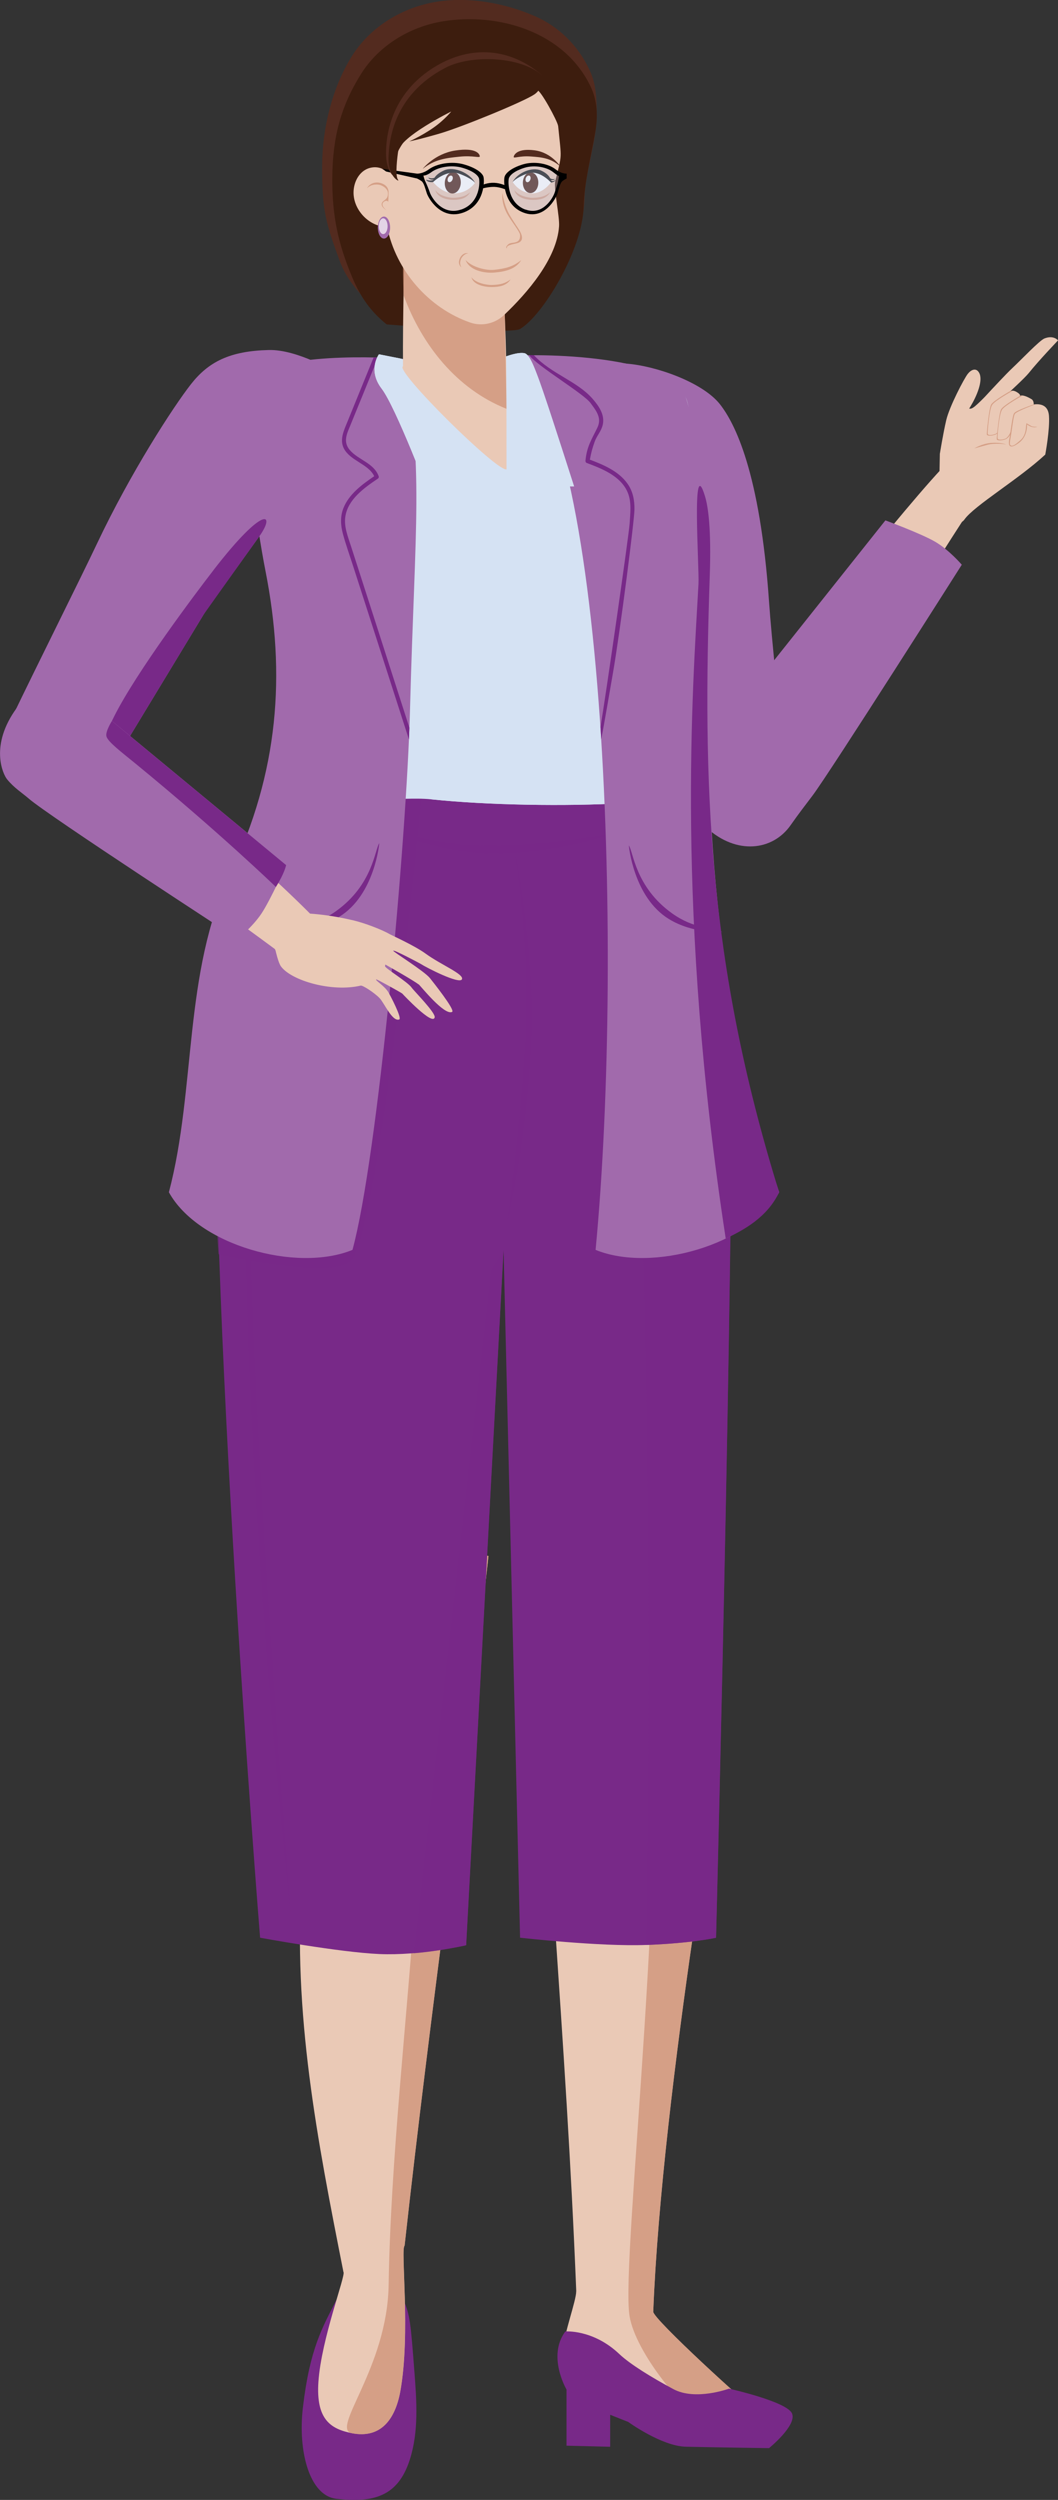<?xml version="1.0" encoding="UTF-8"?>
<svg xmlns="http://www.w3.org/2000/svg" viewBox="0 0 194.32 458.97">
  <rect x="0" y="0" width="194.32" height="458.97" fill="#333333" stroke="none"/>
  <defs>
    <style>
      .cls-1 {
        fill: #cc8e72;
      }

      .cls-1, .cls-2, .cls-3 {
        opacity: .7;
      }

      .cls-4 {
        fill: #a16aac;
      }

      .cls-5 {
        fill: #eac9b6;
      }

      .cls-6, .cls-7 {
        fill: #d5e2f3;
      }

      .cls-2, .cls-8 {
        fill: #fff;
      }

      .cls-9 {
        fill: #1d1d1b;
      }

      .cls-10 {
        isolation: isolate;
      }

      .cls-11 {
        fill: #b8c1e0;
      }

      .cls-12 {
        fill: #3d1d0e;
      }

      .cls-3, .cls-13 {
        fill: #782988;
      }

      .cls-3, .cls-7 {
        mix-blend-mode: multiply;
      }

      .cls-14 {
        opacity: .3;
      }

      .cls-15 {
        fill: #532b1f;
      }
    </style>
  </defs>
  <g class="cls-10">
    <g id="Capa_1">
      <g>
        <path class="cls-15" d="M109.61,21.02c.05,4.54-2.14,10.73-2.25,15.26-.21,8.27-5.01,16.54-8.76,20.7s-28.7,2.14-29.29,1.04c-1.71-3.22-5.1-5.12-6.98-10.28-2.45-6.74-3.21-9.05-3.16-17.42.04-6.76,1.81-14.17,5.46-20.01,3.42-5.46,9.3-8.94,15.44-9.97,5.96-1,12.58.2,18.14,2.61,4.44,1.93,8.01,5.44,10.11,9.99,1.21,2.62,1.25,5.15,1.29,8.07Z"/>
        <path class="cls-12" d="M109.33,24.28c-.75,4.34-2.02,9.22-2.13,13.61-.2,8.01-7.52,20.06-11.7,22.52-1.72,1.01-24.48-.85-24.48-.85-2.87-2.33-4.72-4.84-6.33-8.65-2.59-6.17-3.67-11.23-3.66-17.97.01-8.07,1.75-13.71,5.28-19.36,3.31-5.28,9-8.65,14.94-9.65,10.2-1.71,22.58,1.87,27.33,12.19,1.17,2.54,1.23,5.38.75,8.16Z"/>
      </g>
      <g>
        <path class="cls-4" d="M108.52,67.68s1.24-1.29,6.5-.92c5.27.37,14,3.37,17.22,7.47,2.68,3.42,7.36,12.36,9.01,36.28.45,6.51,2.01,21.75,3.34,32.65.33,2.75-1.48,7.28-7.51,8.03-8.21,1.02-10.65-3.77-10.65-3.77l-6.17-35.67s-8.03-13.61-10.86-22.28c-3.09-9.46-.88-21.78-.88-21.78Z"/>
        <path class="cls-5" d="M132.79,148.13c4,3.25,9.36,2.83,10.86.54,0,0,20.43-33.38,33.9-54.2,0,0,1.29-2.32-.46-5.08-1.59-2.5-4.16-3.32-4.16-3.32-9.94,10.69-32.76,40.32-42.46,51.09-2.82,3.51-1.15,8.13,2.32,10.96Z"/>
        <g>
          <path class="cls-5" d="M172.63,83.27s.57-3.59,1.16-6.12,3.29-7.66,3.95-8.5c.6-.77,1.55-1.23,2.11-.18.75,1.41-.45,4.26-1.62,6.18-1.82,2.97-5.6,8.62-5.6,8.62Z"/>
          <path class="cls-5" d="M177.64,73.48l-5.02,9.78s-.05,2.42-.14,7.43c-.05,2.5,3.18,6.79,4.66,4.68,1.79-2.54,10-7.41,14.84-11.91,0,0,.87-4.62.68-7.13-.12-1.57-1.06-2.29-2.8-2.08,0,0,.05-.69-.39-.96-1.86-1.1-2.23-.55-2.23-.55,0,0,.44-.2-.48-.75-1.05-.63-1.45.07-1.45.07,0,0,2.9-2.65,3.65-3.58,1.82-2.28,5.37-5.99,5.37-5.99,0,0-.81-1.02-2.5-.35-.9.36-4.16,3.81-5.92,5.46-1.08,1.01-3.48,3.59-5,5.23-.22.24-1.31,1.33-1.89,1.8-1.71,1.37-1.37-1.16-1.37-1.16Z"/>
          <path class="cls-1" d="M189.86,74.25s-3.29,1.1-3.62,1.64-.68,3.89-.86,4.69c-.3,1.41.17,1.93,1.8.7s1.45-3.36,1.45-3.36c0,0,.92.82,1.91.42,0,0-.83.05-1.07-.09-.68-.4-.94-.55-.94-.55,0,0-.09.45-.12.96s-.26,1.53-.96,2.13-1.33,1.19-1.75,1.01-.16-.72.11-2.69.43-2.96.62-3.16c.55-.56,3.75-1.72,3.75-1.72l-.33.03Z"/>
          <path class="cls-1" d="M187.23,72.75s-2.94,1.68-3.35,2.38-.82,5.13-.81,5.47.86.32,1.53.08c.72-.27.98-.99.98-.99l.04-.4s-.45,1.05-.98,1.25-1.4.32-1.42-.12c-.02-.64.31-4.36.81-5.18s3.77-2.61,3.77-2.61c0,0-.39-.05-.57.13Z"/>
          <path class="cls-1" d="M185.4,71.88s-2.94,1.68-3.35,2.38-.82,5.13-.81,5.47.86.32,1.53.08c.13-.05.25-.11.36-.19.05-.04.06-.23.06-.23-.12.13-.24.23-.37.28-.53.2-1.42.37-1.42-.12.01-.64.31-4.36.81-5.18s3.77-2.61,3.77-2.61c0,0-.39-.05-.57.13Z"/>
          <path class="cls-1" d="M178.97,82.31s1.41-.88,3.13-1,2.7.29,2.7.29c0,0-1.95-.35-3.51.08s-2.32.64-2.32.64Z"/>
        </g>
        <path class="cls-4" d="M129.78,151.97c5.48,5.02,12.13,4.24,15.43-.47,1.46-2.09,2.87-3.9,4-5.4,3.15-4.15,27.44-42.42,27.44-42.42,0,0-2.29-2.69-4.86-4.2s-9.17-3.94-9.17-3.94l-33.88,42.58s-4.76,8.54,1.04,13.85Z"/>
      </g>
      <g>
        <g>
          <path class="cls-13" d="M61.79,422.25c-2.5,4.95-4.87,8.77-6.16,19.78-.94,7.98,1.2,16.17,6.14,16.73,6.82.78,11.31-.41,13.48-7.13,1.68-5.19,1.28-10.8.86-16.24-.67-8.72-.79-10.37-2-13.13h-12.31Z"/>
          <path class="cls-5" d="M74.31,412.31c4.94-44.67,10.47-81.99,15.41-126.65-4.84-.66-10.69-2.39-15.52-3.05-10.73,17.86-17.27,40.44-18.75,62.13-1.7,24.96,2.8,47.99,7.63,72.39.49.51-4.07,12.23-4.6,20.19-.45,6.8,2.17,8.62,6.16,9.4,5.25,1.03,7.92-2.49,8.87-7.6,1.96-10.67.01-26.48.81-26.81Z"/>
          <path class="cls-1" d="M74.31,412.31c4.94-44.67,10.47-81.99,15.41-126.65-4.84-.66-3.03.96-7.86.3.13,23.28-3.91,38.25-5.39,59.94-1.7,24.96-4.73,50.66-5.09,73.58-.24,15.35-10.75,26.46-6.75,27.25,5.25,1.03,7.92-2.49,8.87-7.6,1.96-10.67.01-26.48.81-26.81Z"/>
        </g>
        <g>
          <path class="cls-5" d="M105.84,420.68c-1.86-46.57-6.06-89.41-7.92-135.99,4.74.84,10.54.92,15.28,1.77,9.25,21.35,17.35,46.39,14.13,68.49s-6.57,49.25-7.35,69.47c-.05,1.31,17.68,17.5,18.6,17.84,4.27,1.58,2.19,2.91,1.83,4.21-8.35,2.14-25.8-6.98-29.74-7.04-1.69-.03-6.72-1.85-7.06-8.78-.1-1.99,2.22-8.22,2.22-9.97Z"/>
          <path class="cls-1" d="M119.58,288.61c9.25,21.35,10.97,44.24,7.75,66.34s-6.57,49.25-7.35,69.47c-.05,1.31,17.68,17.5,18.6,17.84,4.27,1.58,2.19,2.91,1.83,4.21-8.35,2.14-8.93-3.75-12.86-3.82-1.69-.03-10.79-10.58-11.92-17.42-1.73-10.47,7.79-86.42,3.94-136.63Z"/>
          <path class="cls-13" d="M103.82,428.04s5.09-.43,9.91,4.13c2,1.89,5.89,4.28,9.95,6.46s10.22-.09,10.22-.09c0,0,10.64,2.37,11.57,4.56s-4.22,6.36-4.22,6.36c0,0-10.83-.15-15.3-.26-4.46-.11-10.57-4.55-10.57-4.55l-3.31-1.31v5.87l-8.02-.2v-10.31s-3.6-6.1-.21-10.67Z"/>
        </g>
        <path class="cls-13" d="M54.71,145.62l62.15,1.83s14.74,9.96,17.16,36.81c1.47,16.33-2.5,171.49-2.5,171.49,0,0-4.27,1-12.82,1.33-8.55.33-23.18-1.33-23.18-1.33l-3.03-126.27-6.87,127.65s-8.45,1.95-15.94,1.62c-7.49-.33-21.91-3-21.91-3,0,0-10.84-134.62-7.52-179.44.69-9.35,5.3-19.54,14.47-30.7Z"/>
        <path class="cls-3" d="M113.17,147.35l3.68.11s14.74,9.96,17.16,36.81c1.47,16.33-2.5,171.49-2.5,171.49,0,0-4.27,1-12.82,1.33,0,0,2.78-132.2-5.53-209.75Z"/>
        <path class="cls-3" d="M92.48,229.49l-6.87,127.65s-4.65,1.07-9.59,1.47l14.2-125.45,2.27-3.66Z"/>
        <path class="cls-3" d="M54.71,145.62l22.71.67s-7.09,74.32-12.53,84.67c-2.36,4.49-24.74-.69-24.74-.69,0,0-1.26-12.59.09-53.95.31-9.37,5.3-19.54,14.47-30.7Z"/>
        <path class="cls-3" d="M89.99,155.28c-11.05.06-20.72-3.82-23.67-4.92-.71-.27,12.26,6.24,23.67,6.31,12.56.08,20.53-3.14,23.67-3.79.75-.15-12.94,2.34-23.67,2.4Z"/>
        <path class="cls-3" d="M96.5,190.93c.85-16.54-1.47-31.16-2.12-35.62-.16-1.08,3.97,18.59,3.2,35.68-.85,18.81-3.94,30.62-4.67,35.29-.17,1.11,2.76-19.28,3.59-35.35Z"/>
        <path class="cls-3" d="M47.05,255.39c-2.35-47.36-1.33-88.96-1.08-101.66.06-3.07-2.32,52.8,0,101.71,2.55,53.85,6.72,87.89,7.87,101.33.27,3.19-4.51-55.38-6.79-101.38Z"/>
      </g>
      <g>
        <path class="cls-6" d="M122.83,101.39c2.47,5.39,1.36,15.23-4.38,19.09-2.84,1.91-5.47,10.7-3.75,14.08,3.16,6.18,1.92,12.78-.22,12.9-10.43.6-24.9.38-35.29-.71-3.17-.33-6.94.15-10.32-.19-.4-.04-.79-.14-1.18-.15-5.01-.18-8.04-1.16-8.08-7.86,0-1.57,1.95-10.16,2.03-11.95.23-5.29-3.42-12.85-4.56-18.06-2.24-10.19-1.19-12.14-7.49-18.54-3.4-3.45-10.23-11.94-8.02-16.22,2.05-3.98,5.53-3.96,9.92-5.28.53-.15,7.89-.44,8.7-.6,13.87-2.77,28.27-3.3,42.33-1.56,2.38.3,4.77,1.09,7.21,1.36,6,.64,13.92,0,16.23,5.28,1.31,2.99,1.28,12.05-4.58,14.26-2.4.9-7.53,2.04-6.8,3.84,1.1,2.75,5.79,4.94,8.25,10.33Z"/>
        <path class="cls-7" d="M122.83,101.39c2.47,5.39,1.36,15.23-4.38,19.09-2.84,1.91-5.47,10.7-3.75,14.08,3.16,6.18,1.92,12.78-.22,12.9-10.43.6-24.9.38-35.29-.71-1.59-.17,28.44.32,33.62-4.54,2.32-2.18-3.57-3.6-3.62-6.97-.06-4.14,2.65-7.53,1.79-8.48-.99-1.09-.1.99-25.99-1.55-4.98-.49-11.18-3.12-11.1-4.92.17-3.86,15.55,3.52,33.21-.43,6.54-1.46,9.91-4.32,12.54-8.79,5.11-8.68-1.1-15.05-4-17.41-1.31-1.07-3-7.4-1.08-2.61,1.1,2.75,5.79,4.94,8.25,10.33Z"/>
        <path class="cls-7" d="M92.83,147.63s3.31-22.45,3.49-39.35c.13-12.38-2.9-20.64-2.9-20.64,0,0,2.72,11.8,2.19,22.85s-2.78,37.14-2.78,37.14Z"/>
        <ellipse class="cls-7" cx="91.75" cy="90.97" rx="1.21" ry="1.85" transform="translate(-25.44 36.56) rotate(-19.85)"/>
        <ellipse class="cls-6" cx="92.06" cy="90.7" rx="1.21" ry="1.85" transform="translate(-25.33 36.65) rotate(-19.85)"/>
        <ellipse class="cls-7" cx="93.7" cy="115.63" rx="1.21" ry="1.85"/>
        <ellipse class="cls-6" cx="94.08" cy="115.48" rx="1.21" ry="1.85"/>
        <ellipse class="cls-7" cx="93.7" cy="107.35" rx="1.21" ry="1.85" transform="translate(-3.9 3.53) rotate(-2.12)"/>
        <ellipse class="cls-6" cx="94.08" cy="107.19" rx="1.21" ry="1.85" transform="translate(-3.89 3.55) rotate(-2.12)"/>
        <ellipse class="cls-7" cx="93.21" cy="99.22" rx="1.21" ry="1.85" transform="translate(-16.38 18.46) rotate(-10.4)"/>
        <ellipse class="cls-6" cx="93.58" cy="99.09" rx="1.21" ry="1.85" transform="translate(-16.35 18.52) rotate(-10.4)"/>
        <ellipse class="cls-7" cx="91.45" cy="140.48" rx="1.85" ry="1.21" transform="translate(-56.32 219.62) rotate(-85.11)"/>
        <ellipse class="cls-6" cx="91.84" cy="140.37" rx="1.85" ry="1.21" transform="translate(-55.84 219.91) rotate(-85.11)"/>
        <ellipse class="cls-7" cx="92.15" cy="132.23" rx="1.85" ry="1.21" transform="translate(-44.39 217.88) rotate(-87.22)"/>
        <ellipse class="cls-6" cx="92.55" cy="132.1" rx="1.85" ry="1.21" transform="translate(-43.88 218.14) rotate(-87.22)"/>
        <ellipse class="cls-7" cx="92.87" cy="124.01" rx="1.21" ry="1.85" transform="translate(-11.48 9.49) rotate(-5.51)"/>
        <ellipse class="cls-6" cx="93.24" cy="123.82" rx="1.21" ry="1.85" transform="translate(-11.46 9.52) rotate(-5.51)"/>
        <path class="cls-4" d="M73.9,65.89c-6.49-.57-26.4-.85-27.54,4.7-1.75,8.53.73,25.74,2.41,34.28,3.73,18.95,2.44,36.86-6.48,55.55-8.66,18.13-6.25,39.44-11.27,58.47,5.38,9.74,23.42,14.79,33.72,10.58,4.66-17.11,9.93-75.13,10.56-99.01.92-34.59,2.67-45.31-1.39-64.57Z"/>
        <path class="cls-4" d="M92.83,65.48c2.91-.62,30.56-.83,33.14,7.48,2.58,8.31,4.69,24.07,4.4,32.77-1.29,38.07,0,75.68,12.74,113.16-5.38,9.74-23.42,14.79-33.72,10.58,5.33-55.82,1.66-157.97-16.55-163.99Z"/>
        <path class="cls-13" d="M128.29,107.19c.16-2.97-1.32-24.39,1.2-16.06.57,1.88,1.17,5.9.87,14.6-1.29,38.07-.48,70.59,12.74,113.16-2.16,4.58-6.49,6.95-9.81,8.49-9.22-60.09-6.05-101.04-5-120.19Z"/>
        <path class="cls-13" d="M75.19,133.59c-1.8-5.61-3.61-11.21-5.41-16.82l-3.52-10.93c-.6-1.85-1.19-3.7-1.79-5.55-.55-1.72-1.31-3.55-1.05-5.39.44-3.21,3.5-5.35,6-7.04.14-.09.19-.28.13-.43-.88-2.43-3.74-2.98-5.3-4.8-.41-.48-.67-1.04-.7-1.67-.05-1.01.44-1.98.81-2.9.82-2,1.63-4,2.45-6,.91-2.23,1.7-4.18,2.61-6.41l-.8-.02c-1.68,4.12-3.12,7.66-4.8,11.78-.63,1.55-1.5,3.29-.66,4.93.57,1.1,1.66,1.81,2.68,2.46,1.09.7,2.33,1.43,2.89,2.63-2.24,1.52-4.65,3.3-5.66,5.87-.61,1.56-.51,3.16-.08,4.75.51,1.88,1.17,3.73,1.77,5.58,2.42,7.52,4.84,15.05,7.27,22.57,1.03,3.19,2.05,6.37,3.08,9.56l.09-2.17Z"/>
        <path class="cls-13" d="M110.28,133.53c.99-5.83,5.24-35.4,5.36-37.39.11-1.85.39-3.85-.31-5.62-1.22-3.09-4.72-4.46-7.56-5.52-.16-.06-.25-.23-.24-.4.25-2.64,1.11-3.86,2.18-6.07.28-.58.4-1.2.27-1.83-.2-1.01-.92-1.87-1.5-2.68-1.29-1.79-9.87-6.83-11.3-8.83l.87.02c3.27,3.48,7.95,4.75,10.8,8.02,1.12,1.29,2.27,2.91,1.86,4.74-.28,1.24-1.07,1.96-1.49,3.13-.44,1.23-.63,1.96-.88,3.29,2.55.96,5.33,2.14,6.94,4.45.98,1.4,1.27,3.02,1.25,4.7-.02,2-2.57,22.03-3.95,30.01-.6,3.49-1.53,8.91-2.15,12.19l-.14-2.23Z"/>
        <path class="cls-13" d="M69.67,154.8c-.83,1.1-1.15,7.61-7.94,12.47-4.1,2.93-7.29,2.52-9.24,3.42,0,0,5.3.4,9.83-2.38,6.51-4,7.35-13.51,7.35-13.51Z"/>
        <path class="cls-13" d="M115.49,155.21c.83,1.1,1.15,7.61,7.94,12.47,4.1,2.93,7.29,2.52,9.24,3.42,0,0-5.3.4-9.83-2.38-6.51-4-7.35-13.51-7.35-13.51Z"/>
        <path class="cls-6" d="M92.83,65.48s2.22-.88,3.49-.64,2.41,4.33,3.83,8.27c1.18,3.28,5.29,16.19,5.29,16.19,0,0-2.51.1-4.19-.57-.98-.39-8.23-2.56-8.23-2.56l-19.12-20.27-4.3-.85s-2.14,2.86.49,6.3,8.79,19.73,8.79,19.73l14.15-4.9-.19-20.68Z"/>
        <path class="cls-7" d="M92.83,65.48s2.22-.88,3.49-.64,3.19,6.25,4.5,10.22c.99,3,4.61,14.24,4.61,14.24,0,0-2.51.1-4.19-.57-.98-.39-8.23-2.56-8.23-2.56l-13.4,2.84s-5.69-12.26-6.71-14.89-2.71-4.22-3.24-5.82.22-2.49.22-2.49l4.02.08-4.3-.85s-2.14,2.86.49,6.3,8.79,19.73,8.79,19.73l14.15-4.9,10.34,1.48-3.93-13.79s-2.01-7.2-3.11-7.95-3.49-.42-3.49-.42Z"/>
      </g>
      <g>
        <path class="cls-5" d="M93.12,45.59c-1.08,6.4-.36,8.71-.14,21,.05,4.07.05,19.58.05,19.58-1.72.51-20.69-18.28-19.01-18.92-.08-9.4.3-18.49.22-27.89l18.89,6.23Z"/>
        <path class="cls-1" d="M93.02,75.05c-.08-7.58-.35-15.03-.31-22.68l-18.64-8.57c0,2.37-.17,4.18.06,10.41,3.34,9.11,9.73,17.2,18.89,20.84Z"/>
        <path class="cls-5" d="M102.51,23.1c.63,6.39.77,4.95-.52,10.16-.33,1.34.82,6.49.69,8.3-.41,5.92-5.79,12.19-10.08,16.26-1.66,1.58-4.06,2.15-6.23,1.4-7.64-2.65-13.64-9.53-15.27-17.55-3.4-.04-6.41-3.32-6.15-6.72.11-1.44.78-2.89,1.99-3.68,1.21-.79,2.96-.78,4,.22.71-.33,1.15-1.1,2.18-3.7.67-1.7,6.64-9.45,8.43-9.82,13.5-2.79,16.15-1.25,17.03-1.47.63-.16,3.83,5.77,3.92,6.6Z"/>
        <path class="cls-1" d="M93.12,45.59c-.26-.71,1.61-.75,2.24-1.09.86-.47.53-1.48-.16-2.52-.56-.85-.97-1.46-1.49-2.32-.63-1.04-1.17-2.46-1.43-4.22,0,0-.26,1.63.74,3.57.78,1.51,2.47,3.49,2.5,4.13.09,1.82-1.55,1.18-2.15,1.7-.69.6-.26.75-.26.75Z"/>
        <path class="cls-1" d="M85.54,47.76c1.19,1.33,3.83,1.93,5.2,1.78,2.28-.24,3.6-.65,5-1.79-1,1.66-2.91,2.12-4.92,2.29s-4.63-.46-5.29-2.28Z"/>
        <path class="cls-1" d="M86.59,50.9c.74,1.06,2.78,1.44,3.72,1.42,1.56-.04,2.47-.27,3.48-1.03-.76,1.17-2.08,1.4-3.44,1.41s-3.4-.4-3.76-1.79Z"/>
        <path class="cls-1" d="M79.96,34.88c.66,1.06,2.48,1.45,3.31,1.43,1.38-.04,2.2-.26,3.09-1.02-.67,1.17-1.84,1.39-3.05,1.4s-3.02-.41-3.34-1.8Z"/>
        <path class="cls-1" d="M94.48,34.89c.68,1.06,2.55,1.45,3.4,1.43,1.42-.04,2.26-.26,3.17-1.02-.69,1.17-1.89,1.4-3.14,1.4s-3.1-.41-3.43-1.8Z"/>
        <path class="cls-1" d="M86.02,46.5c-.73.06-1.25.75-1.37,1.1-.2.59-.2.98.11,1.51-.58-.52-.53-1.06-.34-1.58s.72-1.19,1.59-1.04Z"/>
        <path class="cls-15" d="M77.65,30.98s2.18-2.78,6-3.35c3.83-.58,4.43.65,4.47,1.05s-1.15-.18-3.76.09c-2.39.24-4.5.47-6.71,2.22Z"/>
        <path class="cls-15" d="M102.98,30.65s-1.61-2.63-4.78-3.05-3.79.81-3.85,1.19.99-.22,3.16-.06c1.99.14,3.75.29,5.47,1.91Z"/>
        <path class="cls-1" d="M67.42,34.55c.81-.82,2.05-.75,2.54-.54.6.26.97.55,1.21,1.04.03.07.22.64-.07,1.21-.1.19-.32.38-.53.54s-1.18.8.48,1.85c.09.06-1.39-.95-.55-1.6.52-.4.8-.04.81,0,.01-.22.08-1.8.05-1.98-.13-.8-.65-1.16-1.24-1.4-.7-.27-1.97-.33-2.71.87Z"/>
        <path class="cls-8" d="M79.55,33.43s1.9-2.13,4.15-1.9,3.54,2.04,3.54,2.04c0,0-1.22,1.83-3.61,1.94-2.38.12-4.08-2.08-4.08-2.08Z"/>
        <path class="cls-8" d="M101.2,33.46s-1.55-2.1-3.66-1.95-3.37,1.91-3.37,1.91c0,0,1.09,1.87,3.31,2.07s3.73-2.03,3.73-2.03Z"/>
        <ellipse class="cls-15" cx="83.17" cy="33.55" rx="1.97" ry="1.47" transform="translate(43.47 113.98) rotate(-85.7)"/>
        <ellipse class="cls-15" cx="97.46" cy="33.55" rx="1.9" ry="1.42" transform="translate(62.24 130.42) rotate(-89.02)"/>
        <ellipse class="cls-8" cx="82.68" cy="32.84" rx=".64" ry=".44" transform="translate(18.42 94.36) rotate(-65.41)"/>
        <ellipse class="cls-8" cx="96.99" cy="32.84" rx=".64" ry=".44" transform="translate(31.2 111.31) rotate(-68.73)"/>
        <path class="cls-9" d="M87.23,33.56s-.54-.81-2.9-1.67-4.79,1.54-4.79,1.54c0,0-.97.15-1.31-.45,0,0,.47.16.78.16s.59-.1.62-.18c.02-.04-.62.18-.98-.36,0,0,.32.13.61.14s.53-.09.56-.13c.25-.39.75-.87,1.73-1.32,1.85-.84,4.82.53,5.7,2.27Z"/>
        <path class="cls-9" d="M94.14,33.45s.52-.79,2.71-1.59,4.36,1.66,4.36,1.66c0,0,.68-.07.83-.47,0,0-.24.15-.47.2-.18.04-.38-.12-.39-.16-.01-.05.53.05.78-.25,0,0-.26.07-.51.04-.2-.02-.39-.13-.41-.16-.21-.42-.65-.93-1.6-1.38-1.71-.81-4.45.4-5.31,2.12Z"/>
        <g>
          <g class="cls-14">
            <path class="cls-11" d="M102.5,31.87c-.63-1.43-4.65-2.13-6.89-1.3-2.25.84-2.4,2.23-2.48,2.88-.08.65.23,5.38,4.49,5.47,4.34.09,5.58-5.47,4.88-7.05Z"/>
          </g>
          <g class="cls-14">
            <path class="cls-11" d="M78.37,31.9c.69-1.46,5.03-2.18,7.46-1.33,2.43.85,2.6,2.27,2.68,2.93.08.66-.25,5.49-4.86,5.59-4.7.1-6.04-5.59-5.28-7.19Z"/>
          </g>
          <path d="M88.81,32.48c-.21-.72-1.33-1.64-3.58-2.29-2.25-.65-5.03-.16-6.48.91-1.14.84-2.15.78-2.15.78l-6.38-.88.71.49,5.66,1.28s.38.16.83.48c.45.32.68,1.37.98,2.26.3.89,2.55,4.92,6.6,3.55,4.05-1.37,4-5.89,3.8-6.59ZM84.69,38.47c-3.51,1.19-5.46-2.31-5.72-3.07s-.59-1.54-.8-1.97c-.32-.69-.4-1.2-.4-1.2,0,0,.52.08,1.5-.65,1.26-.93,3.66-1.35,5.61-.79,1.95.56,2.92,1.36,3.1,1.98.17.61.22,4.52-3.29,5.71Z"/>
          <path d="M92.67,32.48c.19-.72,1.24-1.64,3.34-2.29,2.1-.65,4.7-.16,6.05.91,1.06.84,2.01.78,2.01.78v.89s-.35.16-.77.48c-.42.32-.63,1.37-.91,2.26-.28.89-2.38,4.92-6.17,3.55-3.79-1.37-3.74-5.89-3.55-6.59ZM96.52,38.47c3.28,1.19,5.1-2.31,5.34-3.07s.52-1.49.63-2c.06-.27.19-1.06.19-1.06,0,0-.18-.02-1.1-.75-1.17-.93-3.42-1.35-5.24-.79-1.82.56-2.73,1.36-2.89,1.98-.16.61-.2,4.52,3.07,5.71Z"/>
          <path d="M88.53,33.99s.99-.48,2.23-.43,2.36.62,2.36.62v.71s-1.2-.54-2.3-.58-2.48.35-2.48.35l.18-.66Z"/>
        </g>
        <ellipse class="cls-4" cx="70.52" cy="41.78" rx="1.13" ry="2.02"/>
        <ellipse class="cls-2" cx="70.38" cy="41.53" rx=".81" ry="1.45"/>
        <path class="cls-15" d="M99.35,13.63s.52,1.82-1.42,3.15-10.49-1.65-13.98.62c-11.98,7.8-10.83,10.4-11.85,14.76,0,0-1.2-.94-1.2-4.03,0-2.45.45-10.88,9.31-16.07,6.29-3.68,13.28-3.32,19.14,1.57Z"/>
        <path class="cls-12" d="M99.35,13.63s.74,2.37-1.2,3.7-13.45,6.05-17.47,7.21-5.5,1.42-5.5,1.42c0,0,3.24-1.45,5.5-3.33,1.44-1.2,2.2-2.16,2.2-2.16,0,0-9.39,4.63-9.76,7.33s-.43,4.71,0,5.22-1.98-.48-1.75-4.39c.14-2.44.61-11.07,10.47-16.2,4.57-2.38,13.44-2.13,17.51,1.21Z"/>
      </g>
      <g>
        <path class="cls-4" d="M61.59,68.34s-6.93-4.21-12.21-4.08c-7.18.17-11.1,2.18-14.31,6.28-3.27,4.18-11.08,16.22-17.25,29.26-3.01,6.36-10.84,21.98-15.64,31.96-.77,1.61-1.95,10.24,6.3,13.46s12.8-5.79,12.8-5.79l16.76-27.67s11.15-15.36,16.38-22.83c5.71-8.16,7.17-20.58,7.17-20.58Z"/>
        <path class="cls-13" d="M39.21,104.68c-3.35,4.33-14.13,18.66-18.24,26.84-2.49,4.96-4.01,8.83-5.98,13.76,0,0,2.08-.74,3.94-2.73,1.57-1.68,2.35-3.13,2.35-3.13l16.09-26.55s4.97-7,10.27-14.42c3.02-4.22.94-5.91-8.44,6.23Z"/>
        <path class="cls-5" d="M5.08,130.14c-3.42,3.84-3.51,9.09-1.5,10.6,0,0,29.42,20.56,47.72,34.1,0,0,2.06,1.3,4.8-.36,2.49-1.51,3.49-4,3.49-4-9.12-9.9-35.32-32.1-44.53-41.77-3.03-2.82-7.01-1.91-9.97,1.43Z"/>
        <path class="cls-5" d="M76.89,180.71c.34.27,4.72,5.8,6.15,5.07.63-.32-3.66-5.68-4.08-6.21-1.04-1.29-6.77-4.83-6.75-5.03.03-.26,4.81,2.27,5.05,2.42,1.05.69,7.12,3.79,7.58,2.84s-3.78-2.62-6.67-4.72c-2.02-1.47-6.18-3.34-6.55-3.55-1.52-.89-4.71-2.08-6.69-2.55-3.93-.92-8.39-1.57-13.38-1.29-1.92.11-2.18,2.62-2.17,3.08.03.85,1.24,3.78,1.24,3.78,0,0,.48,2.18.98,2.87,1.91,2.62,9.33,4.78,14.66,3.53.34-.08,2.42,1.24,3.44,2.28.87.88,2.33,4.39,3.62,3.94.58-.2-1.69-4.52-2.01-5.03-.74-1.19-2.46-2.17-2.21-2.33.11-.07,4.7,2.5,4.78,2.6.29.32,5.62,5.97,5.96,4.37.18-.86-3.79-4.82-4.24-5.47-.72-1.04-4.94-3.58-4.88-3.93.02-.1.04-.2.05-.3,0,0,5.15,2.89,6.09,3.64Z"/>
        <path class="cls-4" d="M3.09,129.96c-5.05,6.88-2.55,12.18-1.8,13.1,1.26,1.57,2.83,2.55,3.96,3.53,3.6,3.16,38.4,25.79,38.4,25.79,0,0,2.73-2.19,4.38-4.67s4.53-8.89,4.53-8.89l-38.21-31.59s-5.6-4.98-11.25,2.71Z"/>
        <path class="cls-13" d="M19.55,135.22c.35,1.04,2.68,2.8,5.4,5.02,15.35,12.58,25.72,22.6,25.72,22.6,1.59-2.49,1.88-4.01,1.88-4.01l-32-26.46s-1.27,2.01-.99,2.84Z"/>
      </g>
    </g>
  </g>
</svg>